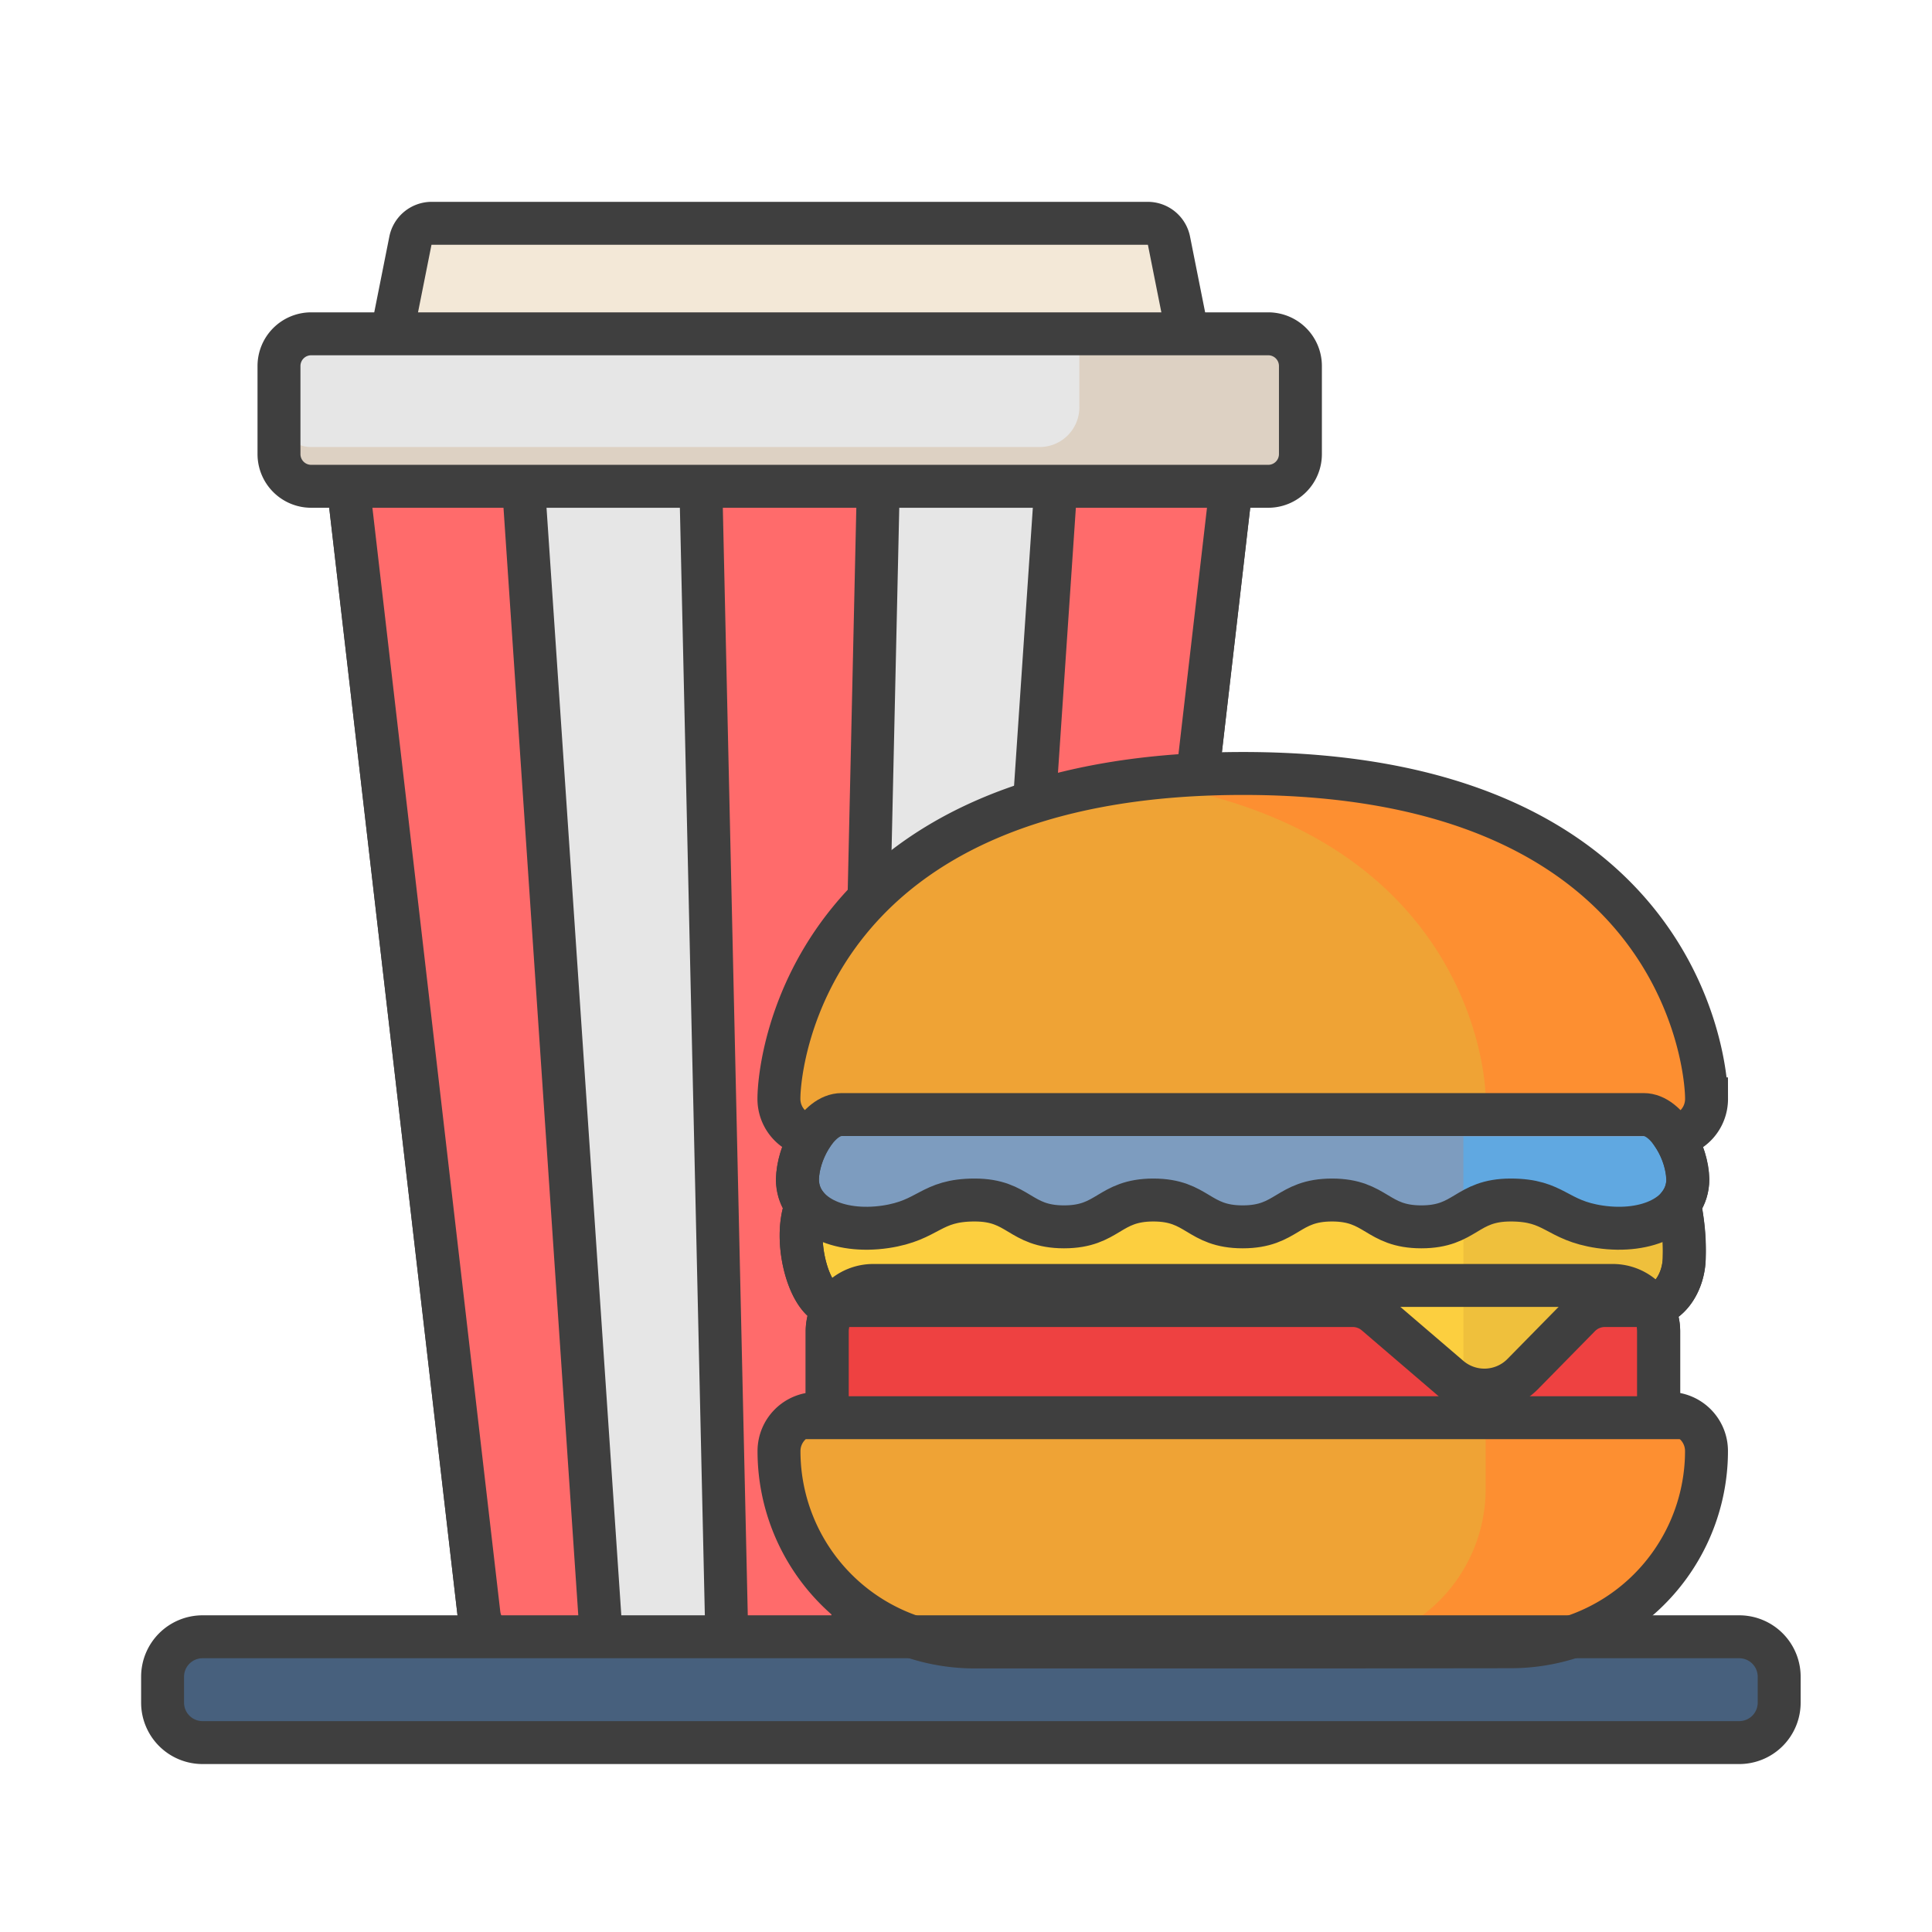 <svg xmlns="http://www.w3.org/2000/svg" xmlns:xlink="http://www.w3.org/1999/xlink" width="72" height="72" viewBox="0 0 72 72">
  <defs>
    <clipPath id="clip-ICon_7">
      <rect width="72" height="72"/>
    </clipPath>
  </defs>
  <g id="ICon_7" data-name="ICon – 7" clip-path="url(#clip-ICon_7)">
    <g id="Group_16139" data-name="Group 16139" transform="translate(-799 -731)">
      <g id="burger" transform="translate(803.5 725)">
        <path id="Path_1246" data-name="Path 1246" d="M88.131,147.254H54.442l5.26,45.411a1.4,1.4,0,0,0,1.371,1.26H81.5a1.4,1.4,0,0,0,1.371-1.26Zm0,0" transform="translate(-46.357 -126.546)" fill="#e6e6e6"/>
        <path id="Path_1247" data-name="Path 1247" d="M61.605,151.566H54.938l5.19,44.8a1.4,1.4,0,0,0,1.371,1.26h3.216Zm0,0" transform="translate(-46.783 -130.252)" fill="#ff6b6b"/>
        <path id="Path_1248" data-name="Path 1248" d="M151.3,197.631h4.665L157,151.567h-6.738Zm0,0" transform="translate(-128.705 -130.253)" fill="#ff6b6b"/>
        <path id="Path_1249" data-name="Path 1249" d="M233.758,151.566H227.09l-3.11,46.064H227.2a1.4,1.4,0,0,0,1.371-1.26Zm0,0" transform="translate(-192.054 -130.252)" fill="#ff6b6b"/>
        <path id="Path_1331" data-name="Path 1331" d="M88.131,147.254H54.442l5.26,45.411a1.4,1.4,0,0,0,1.371,1.26H81.5a1.4,1.4,0,0,0,1.371-1.26Zm0,0" transform="translate(-46.356 -126.546)" fill="none" stroke="#3f3f3f" stroke-width="1.6"/>
        <path id="Path_1343" data-name="Path 1343" d="M61.605,151.566H54.938l5.19,44.8a1.4,1.4,0,0,0,1.371,1.26h3.216Zm0,0" transform="translate(-46.783 -130.252)" fill="#ff6b6b" stroke="#3f3f3f" stroke-width="1.6"/>
        <path id="Path_1344" data-name="Path 1344" d="M151.3,197.631h4.665L157,151.567h-6.738Zm0,0" transform="translate(-128.706 -130.253)" fill="#ff6b6b" stroke="#3f3f3f" stroke-width="1.6"/>
        <path id="Path_1345" data-name="Path 1345" d="M233.758,151.566H227.09l-3.11,46.064H227.2a1.4,1.4,0,0,0,1.371-1.26Zm0,0" transform="translate(-192.054 -130.252)" fill="#ff6b6b" stroke="#3f3f3f" stroke-width="1.6"/>
        <path id="Path_1250" data-name="Path 1250" d="M93.683,101.848H66.977a.809.809,0,0,0-.785.662l-1.227,6.158H95.694l-1.227-6.158a.808.808,0,0,0-.784-.662Zm0,0" transform="translate(-55.4 -87.526)" fill="#f3e8d7"/>
        <path id="Path_1251" data-name="Path 1251" d="M85.688,104.1H65.878l-.909,4.563H95.1l.5-.509-1.126-5.65a.808.808,0,0,0-.784-.662H86.3l.248,1.208a.877.877,0,0,1-.861,1.049Zm0,0" transform="translate(-55.403 -87.525)" fill="#e6e6e6"/>
        <path id="Path_1254" data-name="Path 1254" d="M213.441,383.324H185.882a1.714,1.714,0,0,0-1.714,1.714v3.215h30.988v-3.215a1.714,1.714,0,0,0-1.714-1.714Zm0,0" transform="translate(-157.84 -329.419)" fill="#ee4141"/>
        <path id="Path_1255" data-name="Path 1255" d="M342.012,383.324h-8.235a1.715,1.715,0,0,1,1.714,1.714v3.215h8.235v-3.215A1.714,1.714,0,0,0,342.012,383.324Zm0,0" transform="translate(-286.411 -329.419)" fill="#ee4141"/>
        <path id="Path_1256" data-name="Path 1256" d="M204.553,417.27H172.79a1.4,1.4,0,0,0-1.4,1.4,7.3,7.3,0,0,0,7.3,7.3h19.978a7.3,7.3,0,0,0,7.3-7.3,1.4,1.4,0,0,0-1.4-1.4Zm0,0" transform="translate(-146.856 -358.591)" fill="#efa335"/>
        <path id="Path_1257" data-name="Path 1257" d="M329.478,417.27h-6.831v2.807a5.893,5.893,0,0,1-5.893,5.893h6.832a7.3,7.3,0,0,0,7.3-7.3,1.4,1.4,0,0,0-1.4-1.4Zm0,0" transform="translate(-271.781 -358.591)" fill="#fd8f31"/>
        <path id="Path_1258" data-name="Path 1258" d="M177.6,360.2c-.772,1.226-.066,4,.9,4h19.329a1.316,1.316,0,0,1,.856.317l2.743,2.351a2.006,2.006,0,0,0,2.737-.118l2.118-2.156a1.317,1.317,0,0,1,.939-.394h1.69c.655,0,1.27-.838,1.27-1.817a7.131,7.131,0,0,0-.247-2.182Zm0,0" transform="translate(-151.915 -309.546)" fill="#fccf3f"/>
        <path id="Path_1259" data-name="Path 1259" d="M66.792,476.43H9.524a1.489,1.489,0,0,0-1.489,1.489v.965a1.489,1.489,0,0,0,1.489,1.489H66.792a1.489,1.489,0,0,0,1.489-1.489v-.965A1.489,1.489,0,0,0,66.792,476.43Zm0,0" transform="translate(-6.476 -409.432)" fill="#47607d" stroke="#3f3f3f" stroke-width="1.6"/>
        <path id="Path_1261" data-name="Path 1261" d="M188.672,247.645c-16.094.006-17.285,10.623-17.285,12.126a1.4,1.4,0,0,0,1.4,1.4h31.763a1.4,1.4,0,0,0,1.4-1.4C205.957,258.268,204.766,247.651,188.672,247.645Zm0,0" transform="translate(-146.856 -212.82)" fill="#efa335"/>
        <path id="Path_1262" data-name="Path 1262" d="M269.141,247.645a30.911,30.911,0,0,0-4.118.262c12.187,1.642,13.168,10.5,13.168,11.864a1.4,1.4,0,0,1-1.4,1.4h8.235a1.4,1.4,0,0,0,1.4-1.4C286.426,258.268,285.235,247.651,269.141,247.645Zm0,0" transform="translate(-227.325 -212.82)" fill="#fd8f31"/>
        <path id="Path_1264" data-name="Path 1264" d="M357.852,361.7c-1.644-.241-1.665-1-3.329-1a2.941,2.941,0,0,0-1.761.556v6.361a2.006,2.006,0,0,0,2.218-.439l2.118-2.156a1.318,1.318,0,0,1,.939-.394h1.69c.655,0,1.27-.838,1.27-1.817a9.875,9.875,0,0,0-.17-1.965A3.129,3.129,0,0,1,357.852,361.7Zm0,0" transform="translate(-302.725 -309.983)" fill="#efc03c"/>
        <path id="Path_1329" data-name="Path 1329" d="M93.683,101.848H66.977a.809.809,0,0,0-.785.662l-1.227,6.158H95.694l-1.227-6.158a.808.808,0,0,0-.784-.662Zm0,0" transform="translate(-55.4 -87.526)" fill="#f3e8d7" stroke="#3f3f3f" stroke-linejoin="round" stroke-width="1.6"/>
        <path id="Path_1252" data-name="Path 1252" d="M75.738,136.809H40.072a1.2,1.2,0,0,1-1.2-1.2v-3.283a1.2,1.2,0,0,1,1.2-1.2H75.738a1.2,1.2,0,0,1,1.2,1.2v3.283A1.2,1.2,0,0,1,75.738,136.809Zm0,0" transform="translate(-32.975 -112.686)" fill="#e6e6e6"/>
        <path id="Path_1253" data-name="Path 1253" d="M75.738,131.121H68.7v2.738a1.482,1.482,0,0,1-1.483,1.483H40.071a1.2,1.2,0,0,1-1.2-1.2v1.464a1.2,1.2,0,0,0,1.2,1.2H75.738a1.2,1.2,0,0,0,1.2-1.2v-3.283a1.2,1.2,0,0,0-1.2-1.2Zm0,0" transform="translate(-32.975 -112.682)" fill="#ddd1c3"/>
        <path id="Path_1341" data-name="Path 1341" d="M177.6,360.2c-.772,1.226-.066,4,.9,4h19.329a1.316,1.316,0,0,1,.856.317l2.743,2.351a2.006,2.006,0,0,0,2.737-.118l2.118-2.156a1.317,1.317,0,0,1,.939-.394h1.69c.655,0,1.27-.838,1.27-1.817a7.131,7.131,0,0,0-.247-2.182Zm0,0" transform="translate(-151.915 -309.546)" fill="none" stroke="#3f3f3f" stroke-width="1.6"/>
        <path id="Path_1342" data-name="Path 1342" d="M213.441,383.324H185.882a1.714,1.714,0,0,0-1.714,1.714v3.215h30.988v-3.215a1.714,1.714,0,0,0-1.714-1.714Zm0,0" transform="translate(-157.84 -329.419)" fill="none" stroke="#3f3f3f" stroke-width="1.6"/>
        <path id="Path_1260" data-name="Path 1260" d="M207.81,338.035c.893,0,1.645,1.48,1.646,2.41,0,1.329-1.514,2.032-3.274,1.775-1.644-.241-1.664-1-3.329-1s-1.665,1-3.329,1-1.665-1-3.329-1-1.664,1-3.329,1-1.664-1-3.329-1-1.665,1-3.329,1-1.665-1-3.329-1-1.685.756-3.329,1c-1.76.258-3.275-.445-3.274-1.775,0-.931.753-2.41,1.646-2.41Zm0,0" transform="translate(-151.055 -290.499)" fill="#7d9cbf"/>
        <path id="Path_1263" data-name="Path 1263" d="M360.419,343.774h-7.661V346.7a2.943,2.943,0,0,1,1.761-.556c1.664,0,1.685.756,3.329,1,1.457.213,2.745-.232,3.145-1.145v-1.389a3.5,3.5,0,0,0-.393-.846,1.408,1.408,0,0,1-.181.013Zm0,0" transform="translate(-302.722 -295.42)" fill="#60a8e1"/>
        <path id="Path_1340" data-name="Path 1340" d="M207.81,338.035c.893,0,1.645,1.48,1.646,2.41,0,1.329-1.514,2.032-3.274,1.775-1.644-.241-1.664-1-3.329-1s-1.665,1-3.329,1-1.665-1-3.329-1-1.664,1-3.329,1-1.664-1-3.329-1-1.665,1-3.329,1-1.665-1-3.329-1-1.685.756-3.329,1c-1.76.258-3.275-.445-3.274-1.775,0-.931.753-2.41,1.646-2.41Zm0,0" transform="translate(-151.055 -290.499)" fill="none" stroke="#3f3f3f" stroke-linejoin="round" stroke-width="1.6"/>
      </g>
      <path id="Path_1330" data-name="Path 1330" d="M75.738,136.809H40.072a1.2,1.2,0,0,1-1.2-1.2v-3.283a1.2,1.2,0,0,1,1.2-1.2H75.738a1.2,1.2,0,0,1,1.2,1.2v3.283A1.2,1.2,0,0,1,75.738,136.809Zm0,0" transform="translate(770.525 612.314)" fill="none" stroke="#3f3f3f" stroke-width="1.6"/>
      <path id="Union_1" data-name="Union 1" d="M-4440.558-44.447H-4453.7a7.3,7.3,0,0,1-7.3-7.3,1.4,1.4,0,0,1,1.4-1.4h.393v-3.059a1.707,1.707,0,0,1,.3-.967h-.038c-.9,0-1.579-2.417-1.036-3.735a1.523,1.523,0,0,1-.334-.97,3.226,3.226,0,0,1,.52-1.606,1.4,1.4,0,0,1-1.208-1.39c0-1.5,1.191-12.119,17.285-12.126s17.285,10.622,17.285,12.126a1.4,1.4,0,0,1-1.22,1.392,3.23,3.23,0,0,1,.52,1.6,1.523,1.523,0,0,1-.3.924,9.86,9.86,0,0,1,.17,1.964c0,.971-.6,1.8-1.254,1.817a1.707,1.707,0,0,1,.3.967v3.059h.382a1.4,1.4,0,0,1,1.4,1.4q0,.212-.012.422a7.3,7.3,0,0,1-7.284,6.874Z" transform="translate(5289.031 836.825)" fill="none" stroke="#3f3f3f" stroke-width="1.6"/>
    </g>
  </g>
</svg>
